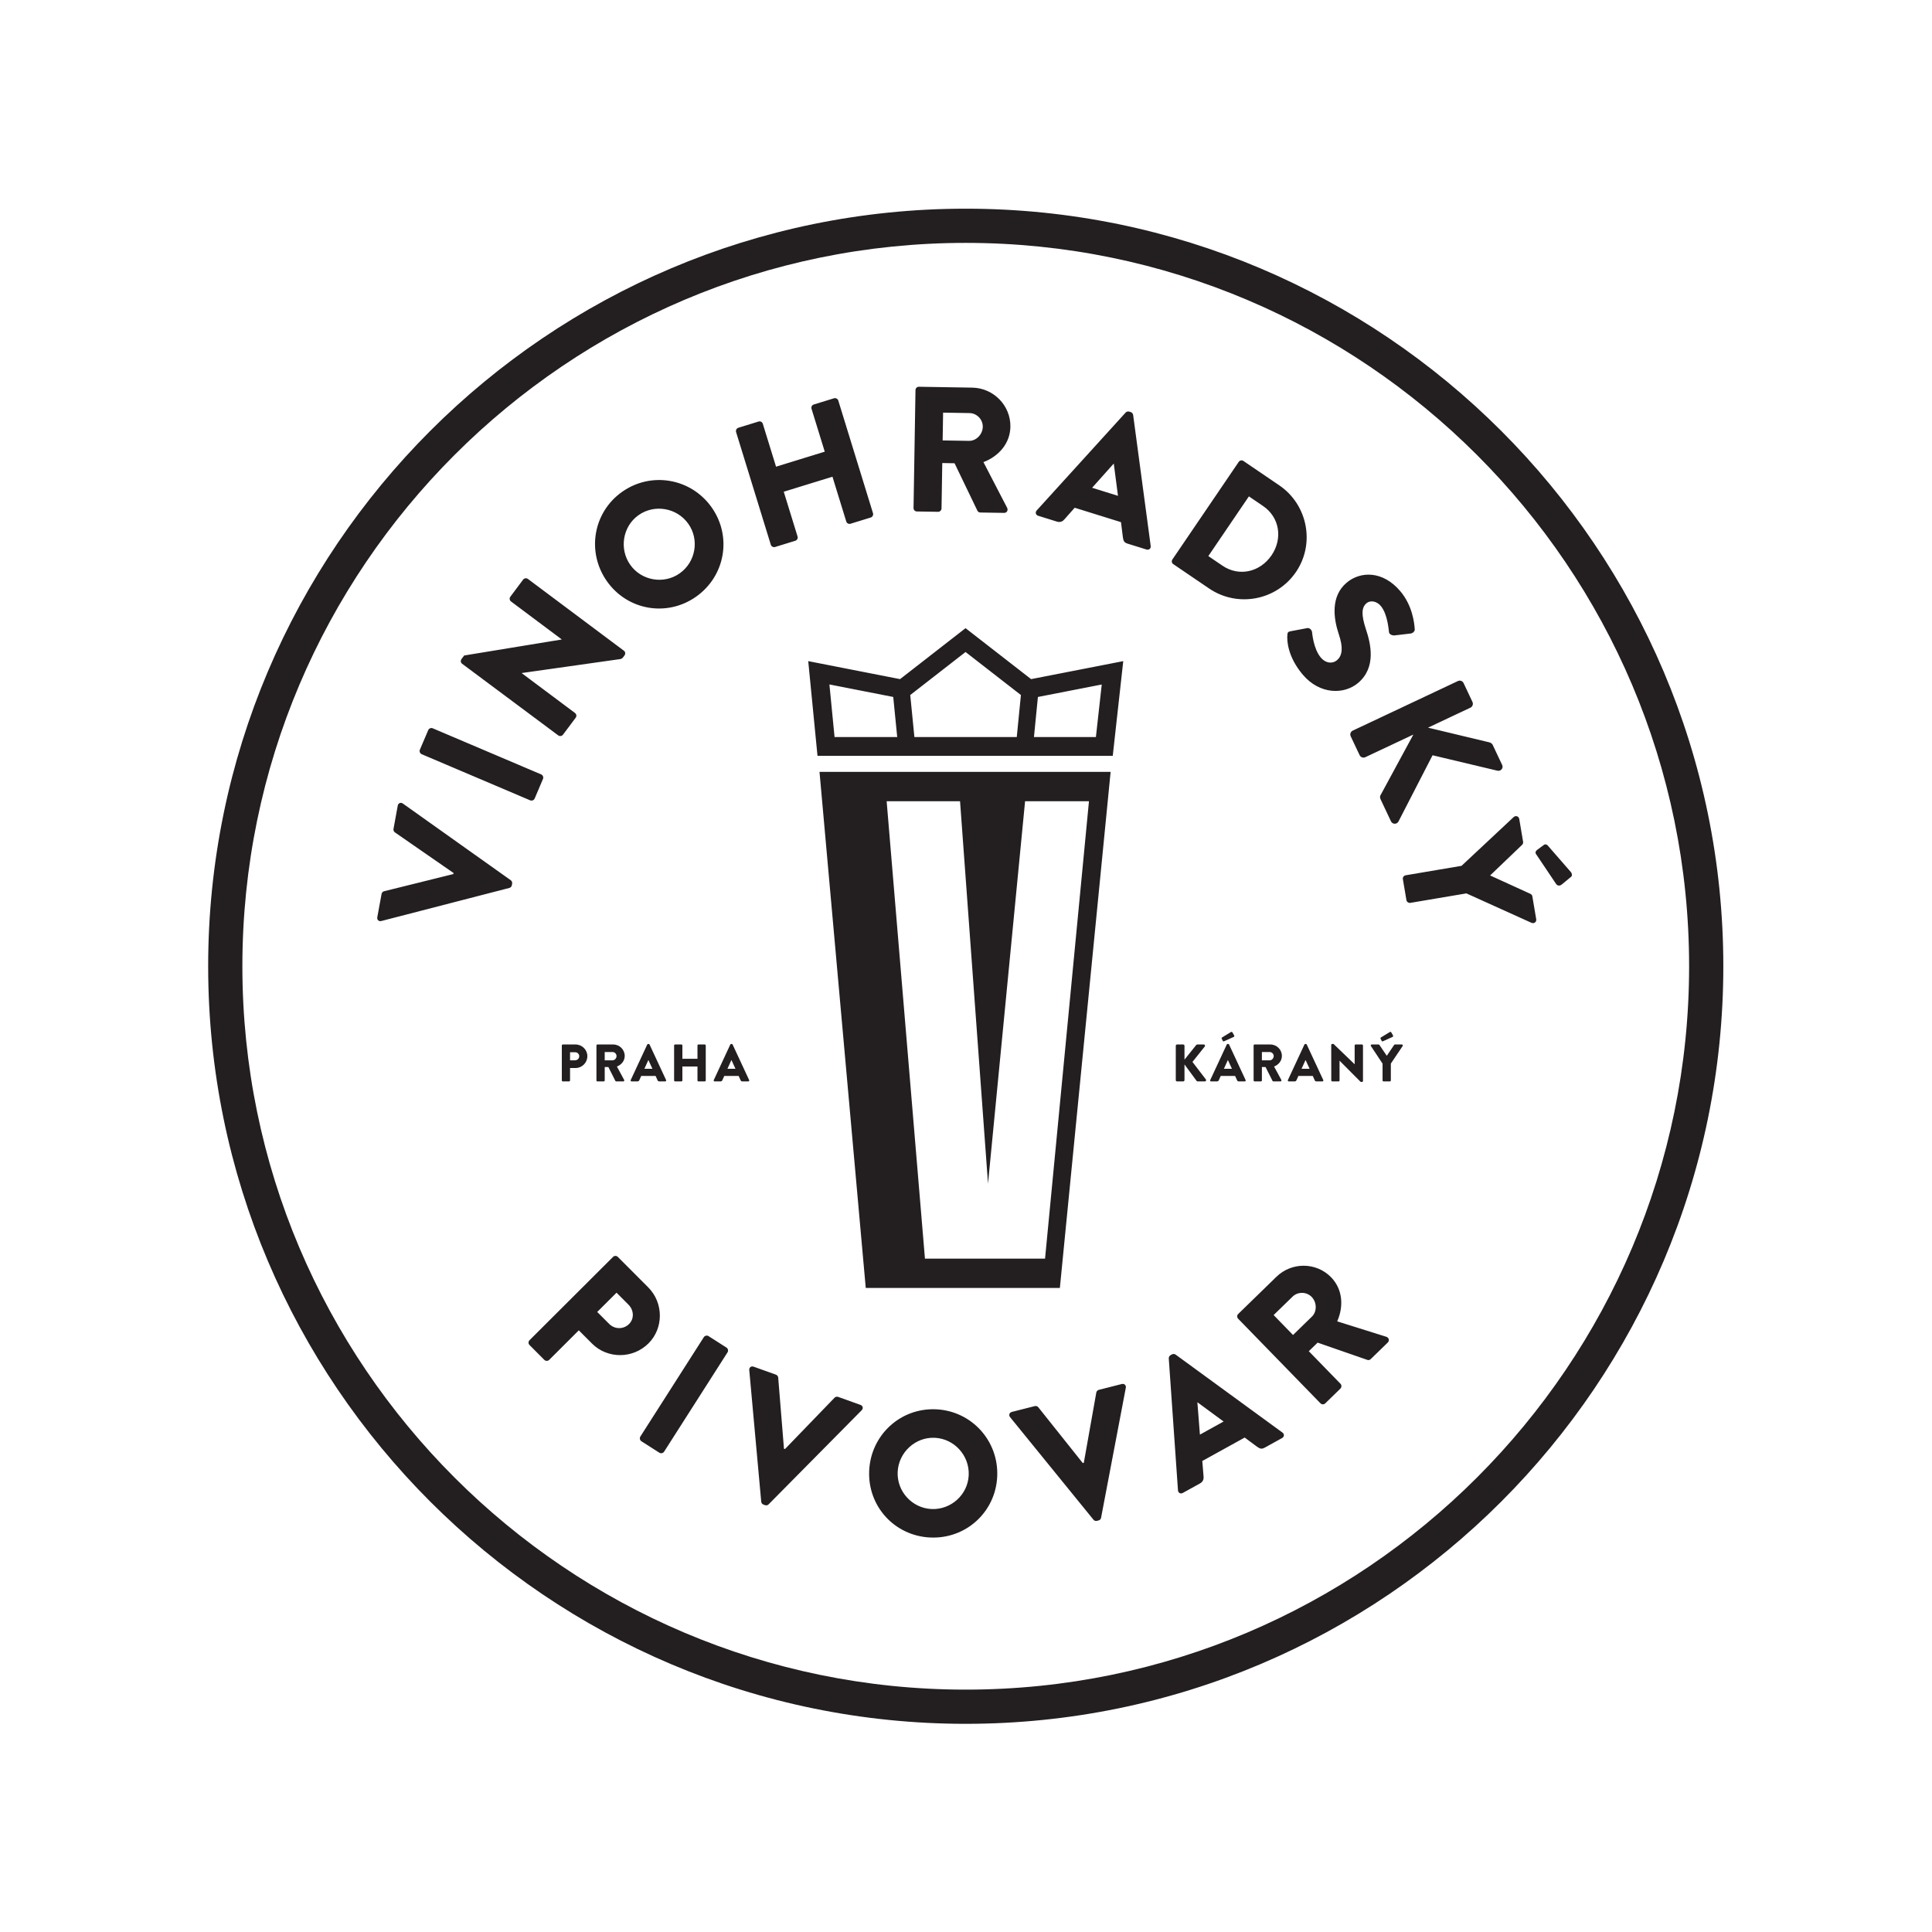 <?xml version="1.0" encoding="UTF-8" standalone="no"?>
<svg
   xmlns:dc="http://purl.org/dc/elements/1.1/"
   xmlns:cc="http://creativecommons.org/ns#"
   xmlns:rdf="http://www.w3.org/1999/02/22-rdf-syntax-ns#"
   xmlns:svg="http://www.w3.org/2000/svg"
   xmlns="http://www.w3.org/2000/svg"
   viewBox="0 0 385.453 385.453"
   height="385.453"
   width="385.453"
   xml:space="preserve"
   id="svg2"
   version="1.1"><defs
     id="defs6" /><g
     transform="matrix(1.333,0,0,-1.333,0,385.453)"
     id="g10"><g
       transform="scale(0.1)"
       id="g12"><path
         id="path14"
         style="fill:#231f20;fill-opacity:1;fill-rule:nonzero;stroke:none"
         d="m 840.879,1274.57 c 0,-0.79 0.641,-1.5 1.5,-1.5 h 9.312 c 0.789,0 1.5,0.71 1.5,1.5 v 18.56 h 8.297 c 9.641,0 17.614,7.96 17.614,17.76 0,9.56 -7.973,17.45 -17.692,17.45 h -19.031 c -0.859,0 -1.5,-0.71 -1.5,-1.5 z m 12.312,30.08 v 12.09 h 7.508 c 3.403,0 6.242,-2.53 6.242,-5.85 0,-3.56 -2.839,-6.24 -6.242,-6.24 h -7.508" /><path
         id="path16"
         style="fill:#231f20;fill-opacity:1;fill-rule:nonzero;stroke:none"
         d="m 892.691,1274.56 c 0,-0.78 0.629,-1.49 1.5,-1.49 h 9.387 c 0.793,0 1.5,0.71 1.5,1.49 v 20.07 h 5.453 l 10.508,-20.85 c 0.152,-0.32 0.633,-0.71 1.262,-0.71 h 10.5 c 1.34,0 1.89,1.26 1.34,2.28 l -10.813,19.99 c 6.863,2.76 11.684,8.6 11.684,15.91 0,9.43 -7.742,17.09 -17.211,17.09 h -23.61 c -0.871,0 -1.5,-0.71 -1.5,-1.5 z m 12.387,30.09 v 12.4 h 11.692 c 3.242,0 6,-2.7 6,-6.04 0,-3.34 -2.758,-6.36 -6,-6.36 h -11.692" /><path
         id="path18"
         style="fill:#231f20;fill-opacity:1;fill-rule:nonzero;stroke:none"
         d="m 945.352,1273.07 h 8.687 c 1.582,0 2.449,0.95 2.84,1.89 l 2.851,6.32 h 21.481 l 2.84,-6.24 c 0.711,-1.5 1.34,-1.97 2.758,-1.97 h 8.769 c 1.184,0 1.82,1.02 1.344,2.05 l -24.723,53.14 c -0.23,0.47 -0.789,0.87 -1.34,0.87 h -0.789 c -0.55,0 -1.101,-0.4 -1.34,-0.87 l -24.718,-53.14 c -0.473,-1.03 0.16,-2.05 1.34,-2.05 z m 19.117,18.94 5.922,13.03 h 0.078 l 6,-13.03 h -12" /><path
         id="path20"
         style="fill:#231f20;fill-opacity:1;fill-rule:nonzero;stroke:none"
         d="m 1008.93,1274.57 c 0,-0.79 0.71,-1.5 1.5,-1.5 h 9.39 c 0.87,0 1.5,0.71 1.5,1.5 v 20.77 h 22.59 v -20.77 c 0,-0.79 0.63,-1.5 1.5,-1.5 h 9.39 c 0.79,0 1.5,0.71 1.5,1.5 v 52.27 c 0,0.78 -0.71,1.5 -1.5,1.5 h -9.39 c -0.87,0 -1.5,-0.72 -1.5,-1.5 v -19.9 h -22.59 v 19.9 c 0,0.78 -0.63,1.5 -1.5,1.5 h -9.39 c -0.79,0 -1.5,-0.72 -1.5,-1.5 v -52.27" /><path
         id="path22"
         style="fill:#231f20;fill-opacity:1;fill-rule:nonzero;stroke:none"
         d="m 1069.65,1273.07 h 8.69 c 1.58,0 2.45,0.95 2.84,1.89 l 2.84,6.32 h 21.48 l 2.85,-6.24 c 0.71,-1.5 1.34,-1.97 2.76,-1.97 h 8.77 c 1.18,0 1.81,1.02 1.34,2.05 l -24.72,53.14 c -0.24,0.47 -0.79,0.87 -1.34,0.87 h -0.79 c -0.55,0 -1.11,-0.4 -1.34,-0.87 l -24.72,-53.14 c -0.47,-1.03 0.16,-2.05 1.34,-2.05 z m 19.11,18.94 5.92,13.03 h 0.08 l 6,-13.03 h -12" /><path
         id="path24"
         style="fill:#231f20;fill-opacity:1;fill-rule:nonzero;stroke:none"
         d="m 1759.8,1274.96 c 0,-1.02 0.79,-1.89 1.9,-1.89 h 9.23 c 1.03,0 1.89,0.87 1.89,1.89 v 23.53 l 18.25,-24.79 c 0.15,-0.32 0.86,-0.63 1.42,-0.63 h 10.89 c 1.5,0 2.37,1.74 1.5,2.92 l -20.13,26.25 18.48,23.17 c 0.87,1.19 0.08,2.93 -1.43,2.93 h -9.95 c -0.47,0 -1.18,-0.4 -1.5,-0.8 l -17.53,-21.9 v 20.8 c 0,1.03 -0.86,1.9 -1.89,1.9 h -9.23 c -1.11,0 -1.9,-0.87 -1.9,-1.9 v -51.48" /><path
         id="path26"
         style="fill:#231f20;fill-opacity:1;fill-rule:nonzero;stroke:none"
         d="m 1812.71,1273.07 h 8.68 c 1.58,0 2.45,0.95 2.85,1.89 l 2.84,6.32 h 21.48 l 2.84,-6.24 c 0.71,-1.5 1.34,-1.97 2.77,-1.97 h 8.76 c 1.19,0 1.82,1.02 1.34,2.05 l -24.71,53.14 c -0.24,0.47 -0.79,0.87 -1.35,0.87 h -0.79 c -0.55,0 -1.1,-0.4 -1.34,-0.87 l -24.71,-53.14 c -0.48,-1.03 0.15,-2.05 1.34,-2.05 z m 19.11,18.94 5.92,13.03 h 0.08 l 6,-13.03 z m 0.39,41.22 14.38,6.48 c 0.63,0.39 1.1,1.18 0.47,2.37 l -2.69,4.66 c -0.39,0.71 -1.58,0.55 -2.05,0.23 l -13.42,-8.21 c -0.4,-0.32 -0.79,-0.87 -0.48,-1.5 l 1.66,-3.32 c 0.4,-0.79 1.11,-1.34 2.13,-0.71" /><path
         id="path28"
         style="fill:#231f20;fill-opacity:1;fill-rule:nonzero;stroke:none"
         d="m 1876.28,1274.56 c 0,-0.78 0.63,-1.49 1.5,-1.49 h 9.39 c 0.79,0 1.5,0.71 1.5,1.49 v 20.07 h 5.45 l 10.51,-20.85 c 0.16,-0.32 0.63,-0.71 1.27,-0.71 h 10.49 c 1.34,0 1.89,1.26 1.34,2.28 l -10.81,19.99 c 6.87,2.76 11.68,8.6 11.68,15.91 0,9.43 -7.73,17.09 -17.21,17.09 h -23.61 c -0.87,0 -1.5,-0.71 -1.5,-1.5 z m 12.39,30.09 v 12.4 h 11.69 c 3.24,0 6.01,-2.7 6.01,-6.04 0,-3.34 -2.77,-6.36 -6.01,-6.36 h -11.69" /><path
         id="path30"
         style="fill:#231f20;fill-opacity:1;fill-rule:nonzero;stroke:none"
         d="m 1928.95,1273.07 h 8.69 c 1.58,0 2.44,0.95 2.84,1.89 l 2.84,6.32 h 21.48 l 2.84,-6.24 c 0.71,-1.5 1.35,-1.97 2.77,-1.97 h 8.76 c 1.19,0 1.82,1.02 1.35,2.05 l -24.72,53.14 c -0.24,0.47 -0.79,0.87 -1.34,0.87 h -0.79 c -0.56,0 -1.11,-0.4 -1.35,-0.87 l -24.71,-53.14 c -0.48,-1.03 0.15,-2.05 1.34,-2.05 z m 19.11,18.94 5.92,13.03 h 0.08 l 6,-13.03 h -12" /><path
         id="path32"
         style="fill:#231f20;fill-opacity:1;fill-rule:nonzero;stroke:none"
         d="m 1992.52,1274.57 c 0,-0.79 0.71,-1.5 1.5,-1.5 h 9.39 c 0.87,0 1.5,0.71 1.5,1.5 v 29.45 h 0.08 l 31.2,-31.35 c 0.15,-0.16 0.79,-0.39 1.02,-0.39 h 1.26 c 0.79,0 1.5,0.63 1.5,1.42 v 53.14 c 0,0.78 -0.71,1.5 -1.5,1.5 h -9.46 c -0.87,0 -1.5,-0.72 -1.5,-1.5 v -28.03 h -0.08 l -31.51,30.32 h -1.98 c -0.79,0 -1.5,-0.64 -1.5,-1.43 l 0.08,-53.13" /><path
         id="path34"
         style="fill:#231f20;fill-opacity:1;fill-rule:nonzero;stroke:none"
         d="m 2069.28,1274.57 c 0,-0.79 0.63,-1.5 1.5,-1.5 h 9.39 c 0.79,0 1.5,0.71 1.5,1.5 v 25.18 l 17.69,26.3 c 0.63,1.02 0,2.29 -1.27,2.29 h -10.26 c -0.71,0 -1.03,-0.4 -1.26,-0.72 l -10.98,-16.18 -10.97,16.18 c -0.23,0.32 -0.63,0.72 -1.26,0.72 h -10.27 c -1.26,0 -1.89,-1.27 -1.26,-2.29 l 17.45,-26.37 z m 0.71,58.66 14.36,6.48 c 0.64,0.39 1.11,1.18 0.48,2.37 l -2.69,4.66 c -0.39,0.71 -1.58,0.55 -2.05,0.23 l -13.41,-8.21 c -0.4,-0.32 -0.79,-0.87 -0.48,-1.5 l 1.66,-3.32 c 0.39,-0.79 1.11,-1.34 2.13,-0.71" /><path
         id="path36"
         style="fill:#231f20;fill-opacity:1;fill-rule:evenodd;stroke:none"
         d="m 1445.44,2579.28 c -625.221,0 -1133.87,-508.64 -1133.87,-1133.84 0,-625.21 508.649,-1133.862 1133.87,-1133.862 625.2,0 1133.85,508.652 1133.85,1133.862 0,625.2 -508.65,1133.84 -1133.85,1133.84 z m 0,-2216.518 c -596.999,0 -1082.678,485.687 -1082.678,1082.678 0,596.97 485.679,1082.66 1082.678,1082.66 596.96,0 1082.65,-485.69 1082.65,-1082.66 0,-596.991 -485.69,-1082.678 -1082.65,-1082.678 z m -44.46,419.558 c 53.29,-2.449 93.98,-47.289 91.54,-100.601 -2.44,-53.289 -46.99,-93.719 -100.3,-91.278 -53.32,2.45 -93.74,46.758 -91.31,100.047 2.45,53.293 46.77,94.262 100.07,91.832 z m 110.81,-11.75 c -2.39,2.981 -1.17,6.871 2.69,7.852 l 34.38,8.719 c 2.09,0.531 4.29,-0.571 5.13,-1.719 l 66.59,-83.543 1.57,0.402 18.7,105.18 c 0.2,1.43 1.62,3.437 3.68,3.961 l 34.39,8.719 c 3.87,0.98 6.8,-1.852 6.09,-5.59 l -37.03,-194.602 c -0.38,-1.758 -1.6,-3.437 -3.66,-3.937 l -2.59,-0.672 c -2.06,-0.531 -3.95,0.371 -5.12,1.719 z m -117.64,-137.5 c 29.33,-1.332 54.42,21.559 55.72,50.61 1.35,29.32 -21.53,54.66 -50.84,56.011 -29.05,1.321 -54.15,-21.832 -55.49,-51.14 -1.32,-29.051 21.57,-54.141 50.61,-55.481 z m -272.74,208.02 c -0.35,3.808 2.83,6.359 6.61,5 l 33.39,-11.942 c 2.02,-0.707 3.23,-2.839 3.31,-4.296 l 8.64,-106.493 1.51,-0.55 74.23,76.882 c 0.95,1.071 3.25,1.95 5.27,1.239 l 33.39,-11.961 c 3.78,-1.348 4.62,-5.321 1.94,-8.047 L 1150.38,640.07 c -1.29,-1.242 -3.25,-1.949 -5.26,-1.242 l -2.51,0.902 c -2.02,0.711 -3.07,2.52 -3.29,4.301 z m 641.67,-180.02 -13.79,197.45 c -0.08,1.789 0.9,3.851 2.55,4.761 l 2.34,1.297 c 1.62,0.891 3.9,0.621 5.37,-0.379 L 1919.44,747.52 c 3.07,-2.239 2.89,-6.34 -0.61,-8.258 l -25.91,-14.332 c -4.19,-2.309 -6.83,-1.95 -11.4,1.32 l -18.59,13.789 -63.46,-35.078 1.91,-23.313 c 0.38,-3.468 -0.64,-7.679 -5.31,-10.257 l -25.68,-14.192 c -3.5,-1.937 -7.03,0.071 -7.31,3.871 z m -709.64,229.27 c 1.43,2.25 4.75,2.98 6.99,1.539 l 26.98,-17.231 c 2.23,-1.437 2.98,-4.757 1.54,-7 L 993.922,718.84 c -1.442,-2.238 -4.75,-2.981 -7,-1.539 l -26.973,17.23 c -2.238,1.43 -2.98,4.758 -1.551,7 z m 777.93,-126.289 -39.01,28.687 -0.23,-0.117 3.78,-48.191 z m 21.79,153.82 c -1.87,1.899 -2.02,5.129 0.09,7.16 l 57.17,55.641 c 22.93,22.328 59.73,21.998 81.85,-0.762 17.13,-17.582 19.22,-43.07 9.11,-65.949 l 73.45,-23.07 c 3.74,-1.192 5.38,-5.551 2.14,-8.719 l -25.43,-24.742 c -1.53,-1.489 -3.61,-1.641 -4.75,-1.258 l -74.71,25.937 -13.2,-12.839 47.45,-48.77 c 1.87,-1.91 1.81,-5.301 -0.11,-7.16 l -22.74,-22.141 c -2.11,-2.051 -5.33,-1.808 -7.18,0.102 z m -935.609,92.559 c 1.89,1.89 5.097,2.06 7.168,-0.02 l 45.402,-45.5 c 23.168,-23.238 23.32,-61.148 0.457,-83.941 C 947.16,857.602 909.059,857.66 886.09,880.68 l -19.801,19.84 -44.359,-44.27 c -1.91,-1.891 -5.282,-1.871 -7.192,0 l -22.207,22.301 c -2.082,2.07 -1.89,5.277 0,7.16 z M 1963.56,921.07 c 7.83,7.629 7.46,21.418 -0.37,29.442 -7.81,8.047 -20.83,8.019 -28.66,0.398 l -28.29,-27.539 29.02,-29.832 z M 911.789,910.09 c 8.09,-8.129 21.289,-8.531 29.781,-0.051 7.942,7.922 7.2,20.75 -0.898,28.871 l -17.902,17.942 -28.911,-28.821 z m 314.771,826.25 69.21,-772.399 h 290.53 l 75.96,772.399 z m 337.57,-728.48 h -179.77 l -57.32,684.57 h 109.86 l 41.86,-572.26 55.48,572.26 h 95.61 z m 623.36,587.88 78.03,73.01 c 3.07,2.68 7.62,1.29 8.35,-2.92 l 5.76,-34.19 c 0.36,-2.11 -0.71,-3.65 -1.63,-4.61 l -47.74,-45.69 60.11,-27.45 c 1.18,-0.6 2.68,-1.43 3.08,-3.79 l 5.79,-34.21 c 0.72,-4.21 -3.15,-7.03 -6.93,-5.5 l -97.57,44.1 -83.92,-14.19 c -2.63,-0.45 -5.4,1.51 -5.83,4.13 l -5.31,31.32 c -0.47,2.89 1.52,5.4 4.16,5.83 z M 570.699,1513.13 c -3.687,-0.95 -6.73,1.78 -5.988,5.73 l 6.391,34.89 c 0.386,2.1 2.289,3.64 3.707,3.94 l 103.703,25.73 0.316,1.58 -87.867,60.87 c -1.191,0.76 -2.441,2.88 -2.051,4.98 l 6.391,34.91 c 0.73,3.94 4.519,5.41 7.64,3.2 l 161.52,-114.78 c 1.418,-1.07 2.437,-2.89 2.059,-5 l -0.481,-2.61 c -0.379,-2.1 -1.98,-3.44 -3.699,-3.93 z m 1730.151,106.67 10.11,7.39 c 1.93,1.42 4.01,0.41 5.27,-0.73 l 34.92,-40.09 c 1.32,-1.4 2.53,-5.25 0.38,-6.97 l -14.01,-11.57 c -3.57,-2.77 -6.48,-1.64 -8.15,0.24 l -29.67,44.23 c -2.69,3.06 -1.25,5.74 1.15,7.5 z m -118.83,252.48 c 3.15,1.48 6.94,0.31 8.54,-3.07 l 13.3,-28.23 c 1.47,-3.15 0.08,-7.05 -3.07,-8.52 l -63.47,-29.92 92.09,-22.06 c 1.68,-0.4 3.9,-2 4.58,-3.46 l 14.34,-30.41 c 2.15,-4.6 -2.03,-9.5 -6.88,-8.55 l -97.34,23.16 -51.11,-99.29 c -2.38,-4.37 -8.93,-4.23 -11.11,0.36 l -15.69,33.3 c -0.78,1.7 -0.84,4.33 -0.35,5.14 l 49.51,91.46 -71.92,-33.88 c -3.14,-1.47 -7.04,-0.07 -8.51,3.07 l -13.33,28.23 c -1.57,3.38 -0.06,7.05 3.08,8.51 z M 631.102,1762.83 c -2.454,1.04 -3.731,4.2 -2.692,6.65 l 12.551,29.44 c 1.027,2.47 4.16,3.73 6.617,2.69 l 162.473,-69.08 c 2.449,-1.04 3.711,-4.19 2.668,-6.65 l -12.508,-29.45 c -1.039,-2.44 -4.199,-3.72 -6.66,-2.68 z m 912.128,112.35 -98.1,76.26 -98.03,-76.26 -137.42,26.93 13.87,-141.8 h 441.89 l 15.73,141.8 z m 97,-86.72 h -92.72 l 5.93,60.02 95.54,18.65 z m -391.14,0 -7.71,78.75 95.53,-18.73 5.95,-60.02 z m 272.7,0 h -153.21 l -6.22,62.91 2.03,1.59 80.75,62.82 80.81,-62.82 2.05,-1.59 z m -830.259,109.82 c -2.133,1.61 -2.402,4.79 -0.801,6.94 l 4.008,5.34 145.801,23.89 0.16,0.22 -75.859,56.73 c -2.121,1.59 -2.789,4.75 -1.02,7.09 l 19.168,25.65 c 1.602,2.14 4.953,2.63 7.102,1.03 l 143.82,-107.55 c 2.149,-1.6 2.399,-4.8 0.801,-6.94 l -2.539,-3.42 c -0.473,-0.64 -2.402,-1.87 -3.152,-1.98 l -147.969,-20.96 -0.16,-0.21 79.718,-59.61 c 2.141,-1.6 2.782,-4.76 1.032,-7.1 l -19.032,-25.43 c -1.597,-2.14 -4.949,-2.62 -7.078,-1.02 z m 1240.099,48.57 25.01,4.71 c 4.02,0.62 6.88,-3.59 7.09,-5.89 0.26,-1.15 1.87,-24.95 13.25,-38.38 6.9,-8.16 16.97,-9.76 24.11,-3.73 8.56,7.24 9.03,19.87 2.82,38.39 -7.9,23.37 -12.86,56.91 11.6,77.58 20.15,17.07 53.81,18.61 80.33,-12.75 17.91,-21.19 20.9,-46.62 21.59,-56.52 0.65,-3.65 -3.38,-6.35 -5.48,-6.74 l -24.46,-2.87 c -3.46,-0.48 -8.4,1.64 -8.52,4.68 -0.52,2.7 -1.9,27.03 -12.41,39.48 -6.2,7.32 -15.73,8.68 -21.25,4.03 -7.53,-6.38 -8.07,-17.31 -0.96,-38.91 7.11,-21.23 16.04,-57.01 -11.64,-80.44 -21,-17.73 -57.51,-17.54 -82.85,12.41 -22.39,26.48 -23.8,50.44 -23.07,59.1 0.3,3.76 0.59,5.06 4.84,5.85 z M 931.141,2155.52 c 43.558,30.76 103.209,20.3 133.979,-23.28 30.77,-43.6 20.37,-102.85 -23.22,-133.63 -43.58,-30.77 -102.681,-20.6 -133.47,23 -30.758,43.58 -20.891,103.12 22.711,133.91 z m 922.879,44.81 c 1.48,2.19 4.61,2.99 6.8,1.49 l 53.84,-36.59 c 42.56,-28.96 53.87,-87.28 25.09,-129.62 -29.09,-42.8 -87.5,-53.73 -130.07,-24.78 l -53.82,36.59 c -2.21,1.5 -2.63,4.67 -1.12,6.88 z m -836.74,-166.85 c 23.98,16.92 29.75,50.39 12.96,74.13 -16.91,23.98 -50.51,29.95 -74.49,13.03 -23.75,-16.77 -29.371,-50.44 -12.441,-74.42 16.769,-23.75 50.222,-29.51 73.971,-12.74 z m 812.39,11.48 c 24.92,-16.93 56.34,-9.59 73.44,15.54 16.96,24.93 12.22,56.85 -12.71,73.8 l -21.18,14.4 -60.71,-89.34 z m -278.04,82.68 133.11,146.51 c 1.23,1.29 3.41,2.01 5.19,1.46 l 2.57,-0.79 c 1.76,-0.56 3.16,-2.39 3.45,-4.16 l 26.29,-196.19 c 0.49,-3.8 -2.58,-6.47 -6.39,-5.28 l -28.28,8.81 c -4.58,1.44 -6.13,3.59 -6.92,9.15 l -2.89,22.98 -69.28,21.57 -15.51,-17.52 c -2.21,-2.66 -5.97,-4.84 -11.04,-3.25 l -28.03,8.73 c -3.81,1.2 -4.83,5.13 -2.27,7.98 z m -449.96,117.41 c -0.8,2.53 0.8,5.54 3.34,6.33 l 30.33,9.34 c 2.82,0.88 5.56,-0.8 6.34,-3.34 l 19.82,-64.24 72.89,22.47 -19.79,64.24 c -0.79,2.55 0.53,5.47 3.33,6.34 l 30.36,9.35 c 2.53,0.78 5.54,-0.8 6.34,-3.35 l 52,-168.77 c 0.79,-2.54 -0.8,-5.55 -3.36,-6.34 l -30.32,-9.34 c -2.81,-0.87 -5.55,0.8 -6.35,3.34 l -20.66,67.05 -72.9,-22.46 20.67,-67.06 c 0.77,-2.55 -0.57,-5.47 -3.37,-6.34 l -30.32,-9.34 c -2.57,-0.79 -5.56,0.8 -6.35,3.35 z m 268.53,62.75 c 0.03,2.65 2.21,5.01 5.16,4.97 l 79.72,-1.31 c 31.98,-0.53 57.7,-26.82 57.17,-58.55 -0.38,-24.54 -16.99,-44 -40.33,-52.95 l 35.42,-68.32 c 1.8,-3.49 -0.12,-7.74 -4.65,-7.66 l -35.47,0.58 c -2.15,0.04 -3.71,1.41 -4.23,2.47 l -34.31,71.24 -18.4,0.31 -1.11,-68 c -0.05,-2.67 -2.48,-5.03 -5.16,-4.99 l -31.72,0.52 c -2.93,0.05 -5.04,2.49 -5,5.15 z m 303.08,-158.29 -6.27,48.04 -0.25,0.08 -32.19,-36.06 z m -222.99,82.28 c 10.94,-0.18 20.43,9.8 20.62,21 0.21,11.19 -9,20.42 -19.93,20.59 l -39.45,0.66 -0.69,-41.61 39.45,-0.64" /></g></g></svg>